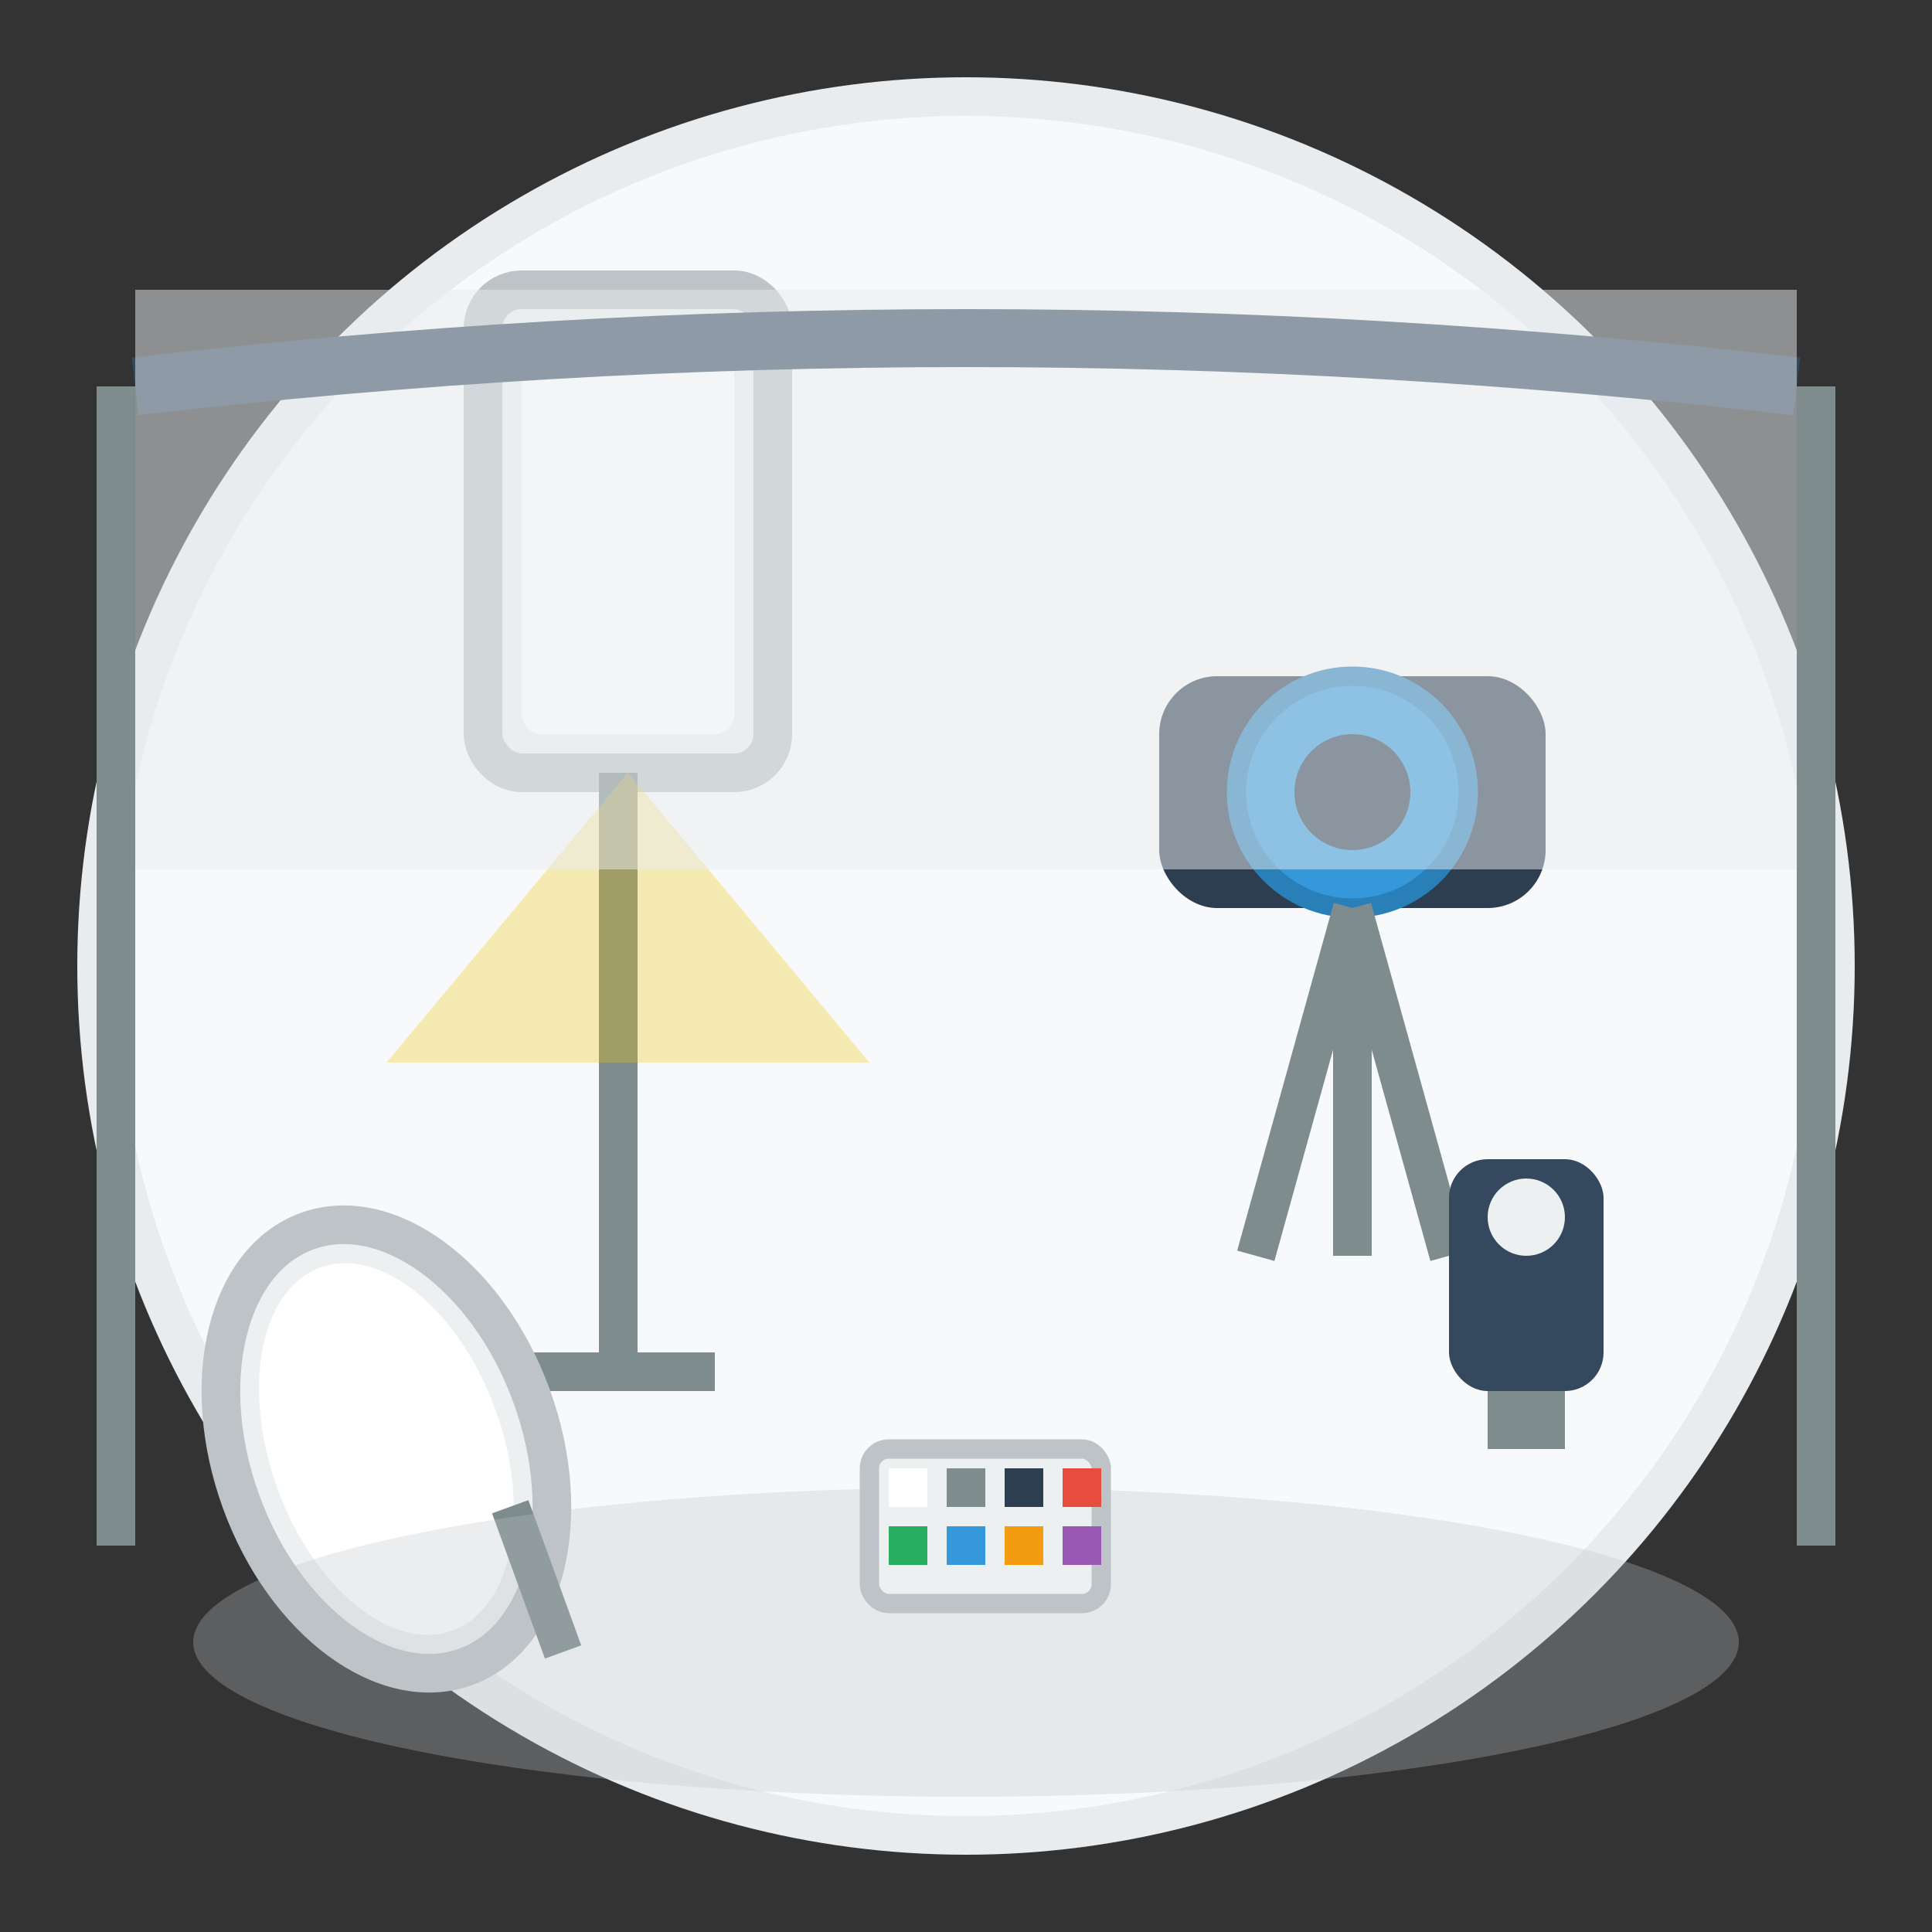 <svg viewBox="0 0 100 100" xmlns="http://www.w3.org/2000/svg">
  <rect x="0" y="0" width="100" height="100" fill="#333333" stroke="none"/>
  <!-- Background circle -->
  <circle cx="50" cy="50" r="45" fill="#f8f9fa" stroke="#e9ecef" stroke-width="2"/>
  
  <!-- Studio light with softbox -->
  <rect x="25" y="15" width="15" height="25" rx="2" fill="#ecf0f1" stroke="#bdc3c7" stroke-width="2"/>
  <rect x="27" y="17" width="11" height="21" rx="1" fill="#ffffff"/>
  
  <!-- Light stand -->
  <rect x="31" y="40" width="2" height="30" fill="#7f8c8d"/>
  <rect x="27" y="70" width="10" height="2" fill="#7f8c8d"/>
  
  <!-- Light beam -->
  <path d="M 32.5 40 L 20 55 L 45 55 Z" fill="#f1c40f" opacity="0.3"/>
  
  <!-- Camera on tripod -->
  <rect x="60" y="35" width="20" height="12" rx="3" fill="#2c3e50"/>
  <circle cx="70" cy="41" r="6" fill="#3498db" stroke="#2980b9" stroke-width="1"/>
  <circle cx="70" cy="41" r="3" fill="#2c3e50"/>
  
  <!-- Tripod legs -->
  <path d="M 70 47 L 65 65" stroke="#7f8c8d" stroke-width="2"/>
  <path d="M 70 47 L 75 65" stroke="#7f8c8d" stroke-width="2"/>
  <path d="M 70 47 L 70 65" stroke="#7f8c8d" stroke-width="2"/>
  
  <!-- Reflector -->
  <ellipse cx="20" cy="75" rx="8" ry="12" fill="#ecf0f1" stroke="#bdc3c7" stroke-width="2" transform="rotate(-20 20 75)"/>
  <ellipse cx="20" cy="75" rx="6" ry="10" fill="#ffffff" transform="rotate(-20 20 75)"/>
  
  <!-- Reflector stand -->
  <rect x="24" y="80" width="2" height="8" fill="#7f8c8d" transform="rotate(-20 20 75)"/>
  
  <!-- Backdrop -->
  <rect x="5" y="20" width="2" height="60" fill="#7f8c8d"/>
  <rect x="93" y="20" width="2" height="60" fill="#7f8c8d"/>
  <path d="M 7 20 Q 50 15 93 20" stroke="#34495e" stroke-width="3" fill="none"/>
  <rect x="7" y="15" width="86" height="30" fill="#e9ecef" opacity="0.5"/>
  
  <!-- Studio floor -->
  <ellipse cx="50" cy="85" rx="40" ry="8" fill="#bdc3c7" opacity="0.3"/>
  
  <!-- Light meter -->
  <rect x="75" y="60" width="8" height="12" rx="2" fill="#34495e"/>
  <circle cx="79" cy="63" r="2" fill="#ecf0f1"/>
  <rect x="77" y="72" width="4" height="3" fill="#7f8c8d"/>
  
  <!-- Color checker -->
  <rect x="45" y="75" width="12" height="8" rx="1" fill="#ecf0f1" stroke="#bdc3c7" stroke-width="1"/>
  <rect x="46" y="76" width="2" height="2" fill="#ffffff"/>
  <rect x="49" y="76" width="2" height="2" fill="#7f8c8d"/>
  <rect x="52" y="76" width="2" height="2" fill="#2c3e50"/>
  <rect x="55" y="76" width="2" height="2" fill="#e74c3c"/>
  <rect x="46" y="79" width="2" height="2" fill="#27ae60"/>
  <rect x="49" y="79" width="2" height="2" fill="#3498db"/>
  <rect x="52" y="79" width="2" height="2" fill="#f39c12"/>
  <rect x="55" y="79" width="2" height="2" fill="#9b59b6"/>
</svg>
